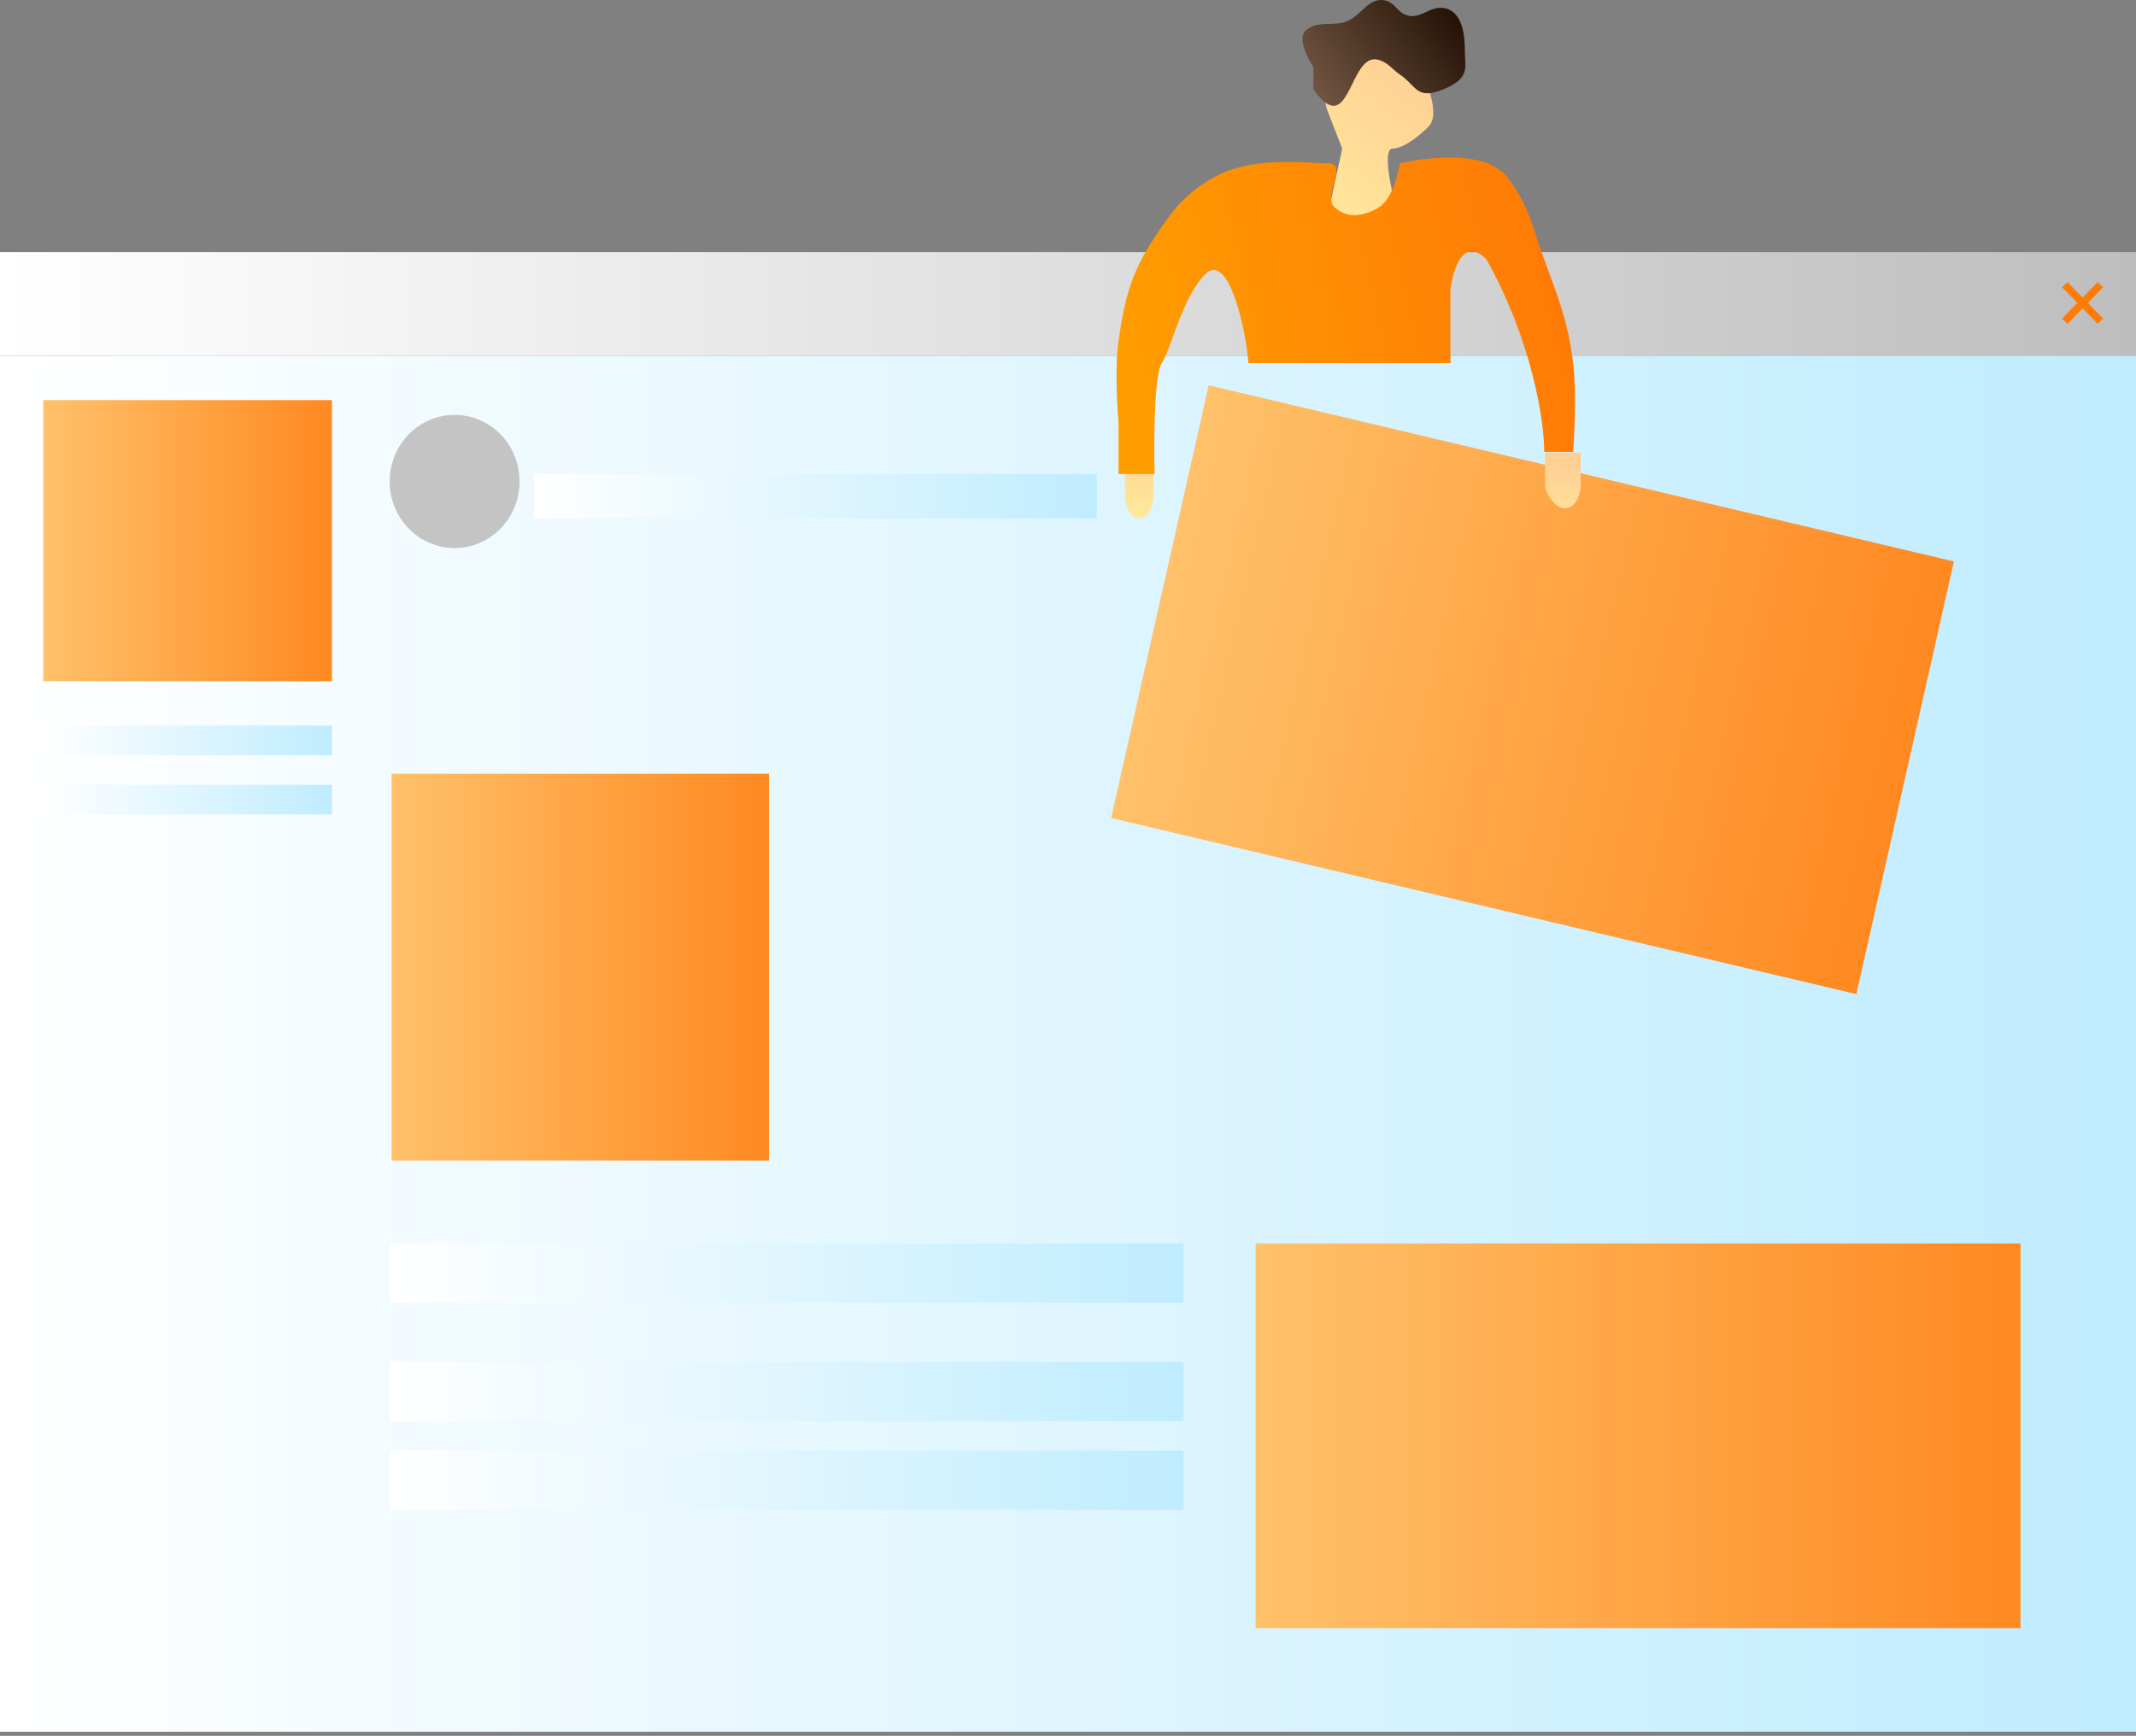<svg width="283" height="230" viewBox="0 0 283 230" fill="none" xmlns="http://www.w3.org/2000/svg">
<rect x="0" y="0" width="283" height="230" fill="#808080" stroke="none"/>
<path d="M176.875 9.88C178.428 7.438 180.751 6.54 183.568 6.939C186.456 7.348 188.344 9.017 189.304 11.84C189.919 13.647 190.26 15.761 189.304 16.741C188.348 17.722 186.053 19.682 184.524 19.682C182.612 19.682 185.48 29.485 185.48 29.485C185.48 29.485 179.425 31.772 175.919 28.505L177.831 19.682L175.919 14.781C175.172 12.867 175.835 11.515 176.875 9.88Z" fill="url(#paint0_linear)"/>
<path d="M177.832 3.018C180.288 2.515 181.133 -0.52 183.568 0.078C184.878 0.399 185.138 1.675 186.437 2.038C188.273 2.552 189.328 0.816 191.217 1.058C193.889 1.4 194.085 4.979 194.085 6.939C194.085 8.9 194.841 10.368 191.217 11.841C187.644 13.293 187.721 11.412 185.481 9.88C184.36 9.115 183.913 8.274 182.612 7.92C179.286 7.013 178.949 15.478 175.92 13.801C174.99 13.287 174.008 11.841 174.008 11.841L174.007 8.9C174.007 8.9 171.57 5.224 173.051 3.999C174.505 2.797 176.001 3.394 177.832 3.018Z" fill="url(#paint1_linear)"/>
<rect y="33.407" width="283" height="13.724" fill="url(#paint2_linear)"/>
<rect y="47.131" width="283" height="182.329" fill="url(#paint3_linear)"/>
<rect width="101.476" height="58.743" transform="matrix(0.973 0.23 -0.22 0.976 160.141 51.051)" fill="url(#paint4_linear)"/>
<path d="M149.047 65.993V61.975H152.82V65.993C152.82 65.993 152.581 68.671 150.933 68.671C149.286 68.671 149.047 65.993 149.047 65.993Z" fill="url(#paint5_linear)"/>
<path d="M204.703 64.653V59.966H209.42V64.653C209.42 64.653 209.154 67.123 207.533 67.332C205.721 67.566 204.703 64.653 204.703 64.653Z" fill="url(#paint6_linear)"/>
<path d="M160.621 23.604C165.861 20.564 173.05 21.644 175.919 21.643C178.787 21.643 175.133 26.03 176.875 27.525C178.592 28.999 180.666 28.665 182.611 27.525C184.786 26.251 185.479 21.643 185.479 21.643C185.479 21.643 196.43 18.97 199.821 23.604C202.689 27.525 203.014 30.057 204.601 34.387C206.513 39.605 207.744 42.581 208.425 48.111C208.987 52.668 208.425 59.874 208.425 59.874H204.601C204.601 55.953 203.071 45.366 196.952 34.387C193.893 31.25 192.491 35.694 192.172 38.308V48.111H165.402C165.083 43.536 162.725 33.21 159.665 36.347C156.606 39.484 155.204 46.15 153.929 48.111C152.654 50.071 152.973 62.814 152.973 62.814H148.192V55.953C148.192 55.953 147.596 49.336 148.192 45.17C148.998 39.539 149.863 36.16 152.973 31.446C155.339 27.858 156.945 25.737 160.621 23.604Z" fill="url(#paint7_linear)"/>
<ellipse cx="60.233" cy="63.795" rx="8.605" ry="8.822" fill="#C4C4C4"/>
<rect x="70.75" y="62.814" width="74.574" height="5.882" fill="url(#paint8_linear)"/>
<rect x="5.736" y="53.012" width="38.243" height="37.25" fill="url(#paint9_linear)"/>
<rect x="51.628" y="164.763" width="105.169" height="7.842" fill="url(#paint10_linear)"/>
<rect x="51.628" y="180.446" width="105.169" height="7.842" fill="url(#paint11_linear)"/>
<rect x="51.628" y="192.209" width="105.169" height="7.842" fill="url(#paint12_linear)"/>
<rect x="166.358" y="164.763" width="101.345" height="50.974" fill="url(#paint13_linear)"/>
<rect x="51.883" y="102.522" width="49.997" height="51.261" fill="url(#paint14_linear)"/>
<rect x="5.736" y="103.986" width="38.243" height="3.921" fill="url(#paint15_linear)"/>
<rect x="5.736" y="96.144" width="38.243" height="3.921" fill="url(#paint16_linear)"/>
<path d="M273.567 37.721L278.283 42.557M273.567 42.557L278.283 37.721" stroke="#FF7B05"/>
<defs>
<linearGradient id="paint0_linear" x1="189.304" y1="10.783" x2="175.482" y2="29.078" gradientUnits="userSpaceOnUse">
<stop stop-color="#FFD094"/>
<stop offset="1" stop-color="#FFE89B"/>
</linearGradient>
<linearGradient id="paint1_linear" x1="194.084" y1="-2.0922e-07" x2="174.621" y2="14.237" gradientUnits="userSpaceOnUse">
<stop stop-color="#1D0C00"/>
<stop offset="1" stop-color="#745743"/>
</linearGradient>
<linearGradient id="paint2_linear" x1="0" y1="40.269" x2="283" y2="40.269" gradientUnits="userSpaceOnUse">
<stop stop-color="white"/>
<stop offset="1" stop-color="#BEBEBE"/>
</linearGradient>
<linearGradient id="paint3_linear" x1="0" y1="138.297" x2="283" y2="138.297" gradientUnits="userSpaceOnUse">
<stop stop-color="white"/>
<stop offset="1" stop-color="#BFECFF"/>
</linearGradient>
<linearGradient id="paint4_linear" x1="0" y1="28.924" x2="101.476" y2="28.924" gradientUnits="userSpaceOnUse">
<stop stop-color="#FFC16A"/>
<stop offset="1" stop-color="#FF8921"/>
</linearGradient>
<linearGradient id="paint5_linear" x1="206.904" y1="61.429" x2="206.196" y2="72.065" gradientUnits="userSpaceOnUse">
<stop stop-color="#FFD094"/>
<stop offset="1" stop-color="#FFE89B"/>
</linearGradient>
<linearGradient id="paint6_linear" x1="206.904" y1="61.429" x2="206.196" y2="72.065" gradientUnits="userSpaceOnUse">
<stop stop-color="#FFD094"/>
<stop offset="1" stop-color="#FFE89B"/>
</linearGradient>
<linearGradient id="paint7_linear" x1="204.601" y1="34.309" x2="147.072" y2="48.336" gradientUnits="userSpaceOnUse">
<stop stop-color="#FF7B05"/>
<stop offset="1" stop-color="#FF9E00"/>
</linearGradient>
<linearGradient id="paint8_linear" x1="70.75" y1="65.755" x2="145.324" y2="65.755" gradientUnits="userSpaceOnUse">
<stop stop-color="white"/>
<stop offset="1" stop-color="#BFECFF"/>
</linearGradient>
<linearGradient id="paint9_linear" x1="5.736" y1="71.353" x2="43.98" y2="71.353" gradientUnits="userSpaceOnUse">
<stop stop-color="#FFC16A"/>
<stop offset="1" stop-color="#FF8921"/>
</linearGradient>
<linearGradient id="paint10_linear" x1="51.628" y1="168.684" x2="156.797" y2="168.684" gradientUnits="userSpaceOnUse">
<stop stop-color="white"/>
<stop offset="1" stop-color="#BFECFF"/>
</linearGradient>
<linearGradient id="paint11_linear" x1="51.628" y1="184.367" x2="156.797" y2="184.367" gradientUnits="userSpaceOnUse">
<stop stop-color="white"/>
<stop offset="1" stop-color="#BFECFF"/>
</linearGradient>
<linearGradient id="paint12_linear" x1="51.628" y1="196.13" x2="156.797" y2="196.13" gradientUnits="userSpaceOnUse">
<stop stop-color="white"/>
<stop offset="1" stop-color="#BFECFF"/>
</linearGradient>
<linearGradient id="paint13_linear" x1="166.358" y1="189.861" x2="267.703" y2="189.861" gradientUnits="userSpaceOnUse">
<stop stop-color="#FFC16A"/>
<stop offset="1" stop-color="#FF8921"/>
</linearGradient>
<linearGradient id="paint14_linear" x1="51.883" y1="127.762" x2="101.88" y2="127.762" gradientUnits="userSpaceOnUse">
<stop stop-color="#FFC16A"/>
<stop offset="1" stop-color="#FF8921"/>
</linearGradient>
<linearGradient id="paint15_linear" x1="5.736" y1="105.946" x2="43.98" y2="105.946" gradientUnits="userSpaceOnUse">
<stop stop-color="white"/>
<stop offset="1" stop-color="#BFECFF"/>
</linearGradient>
<linearGradient id="paint16_linear" x1="5.736" y1="98.104" x2="43.98" y2="98.104" gradientUnits="userSpaceOnUse">
<stop stop-color="white"/>
<stop offset="1" stop-color="#BFECFF"/>
</linearGradient>
</defs>
</svg>
